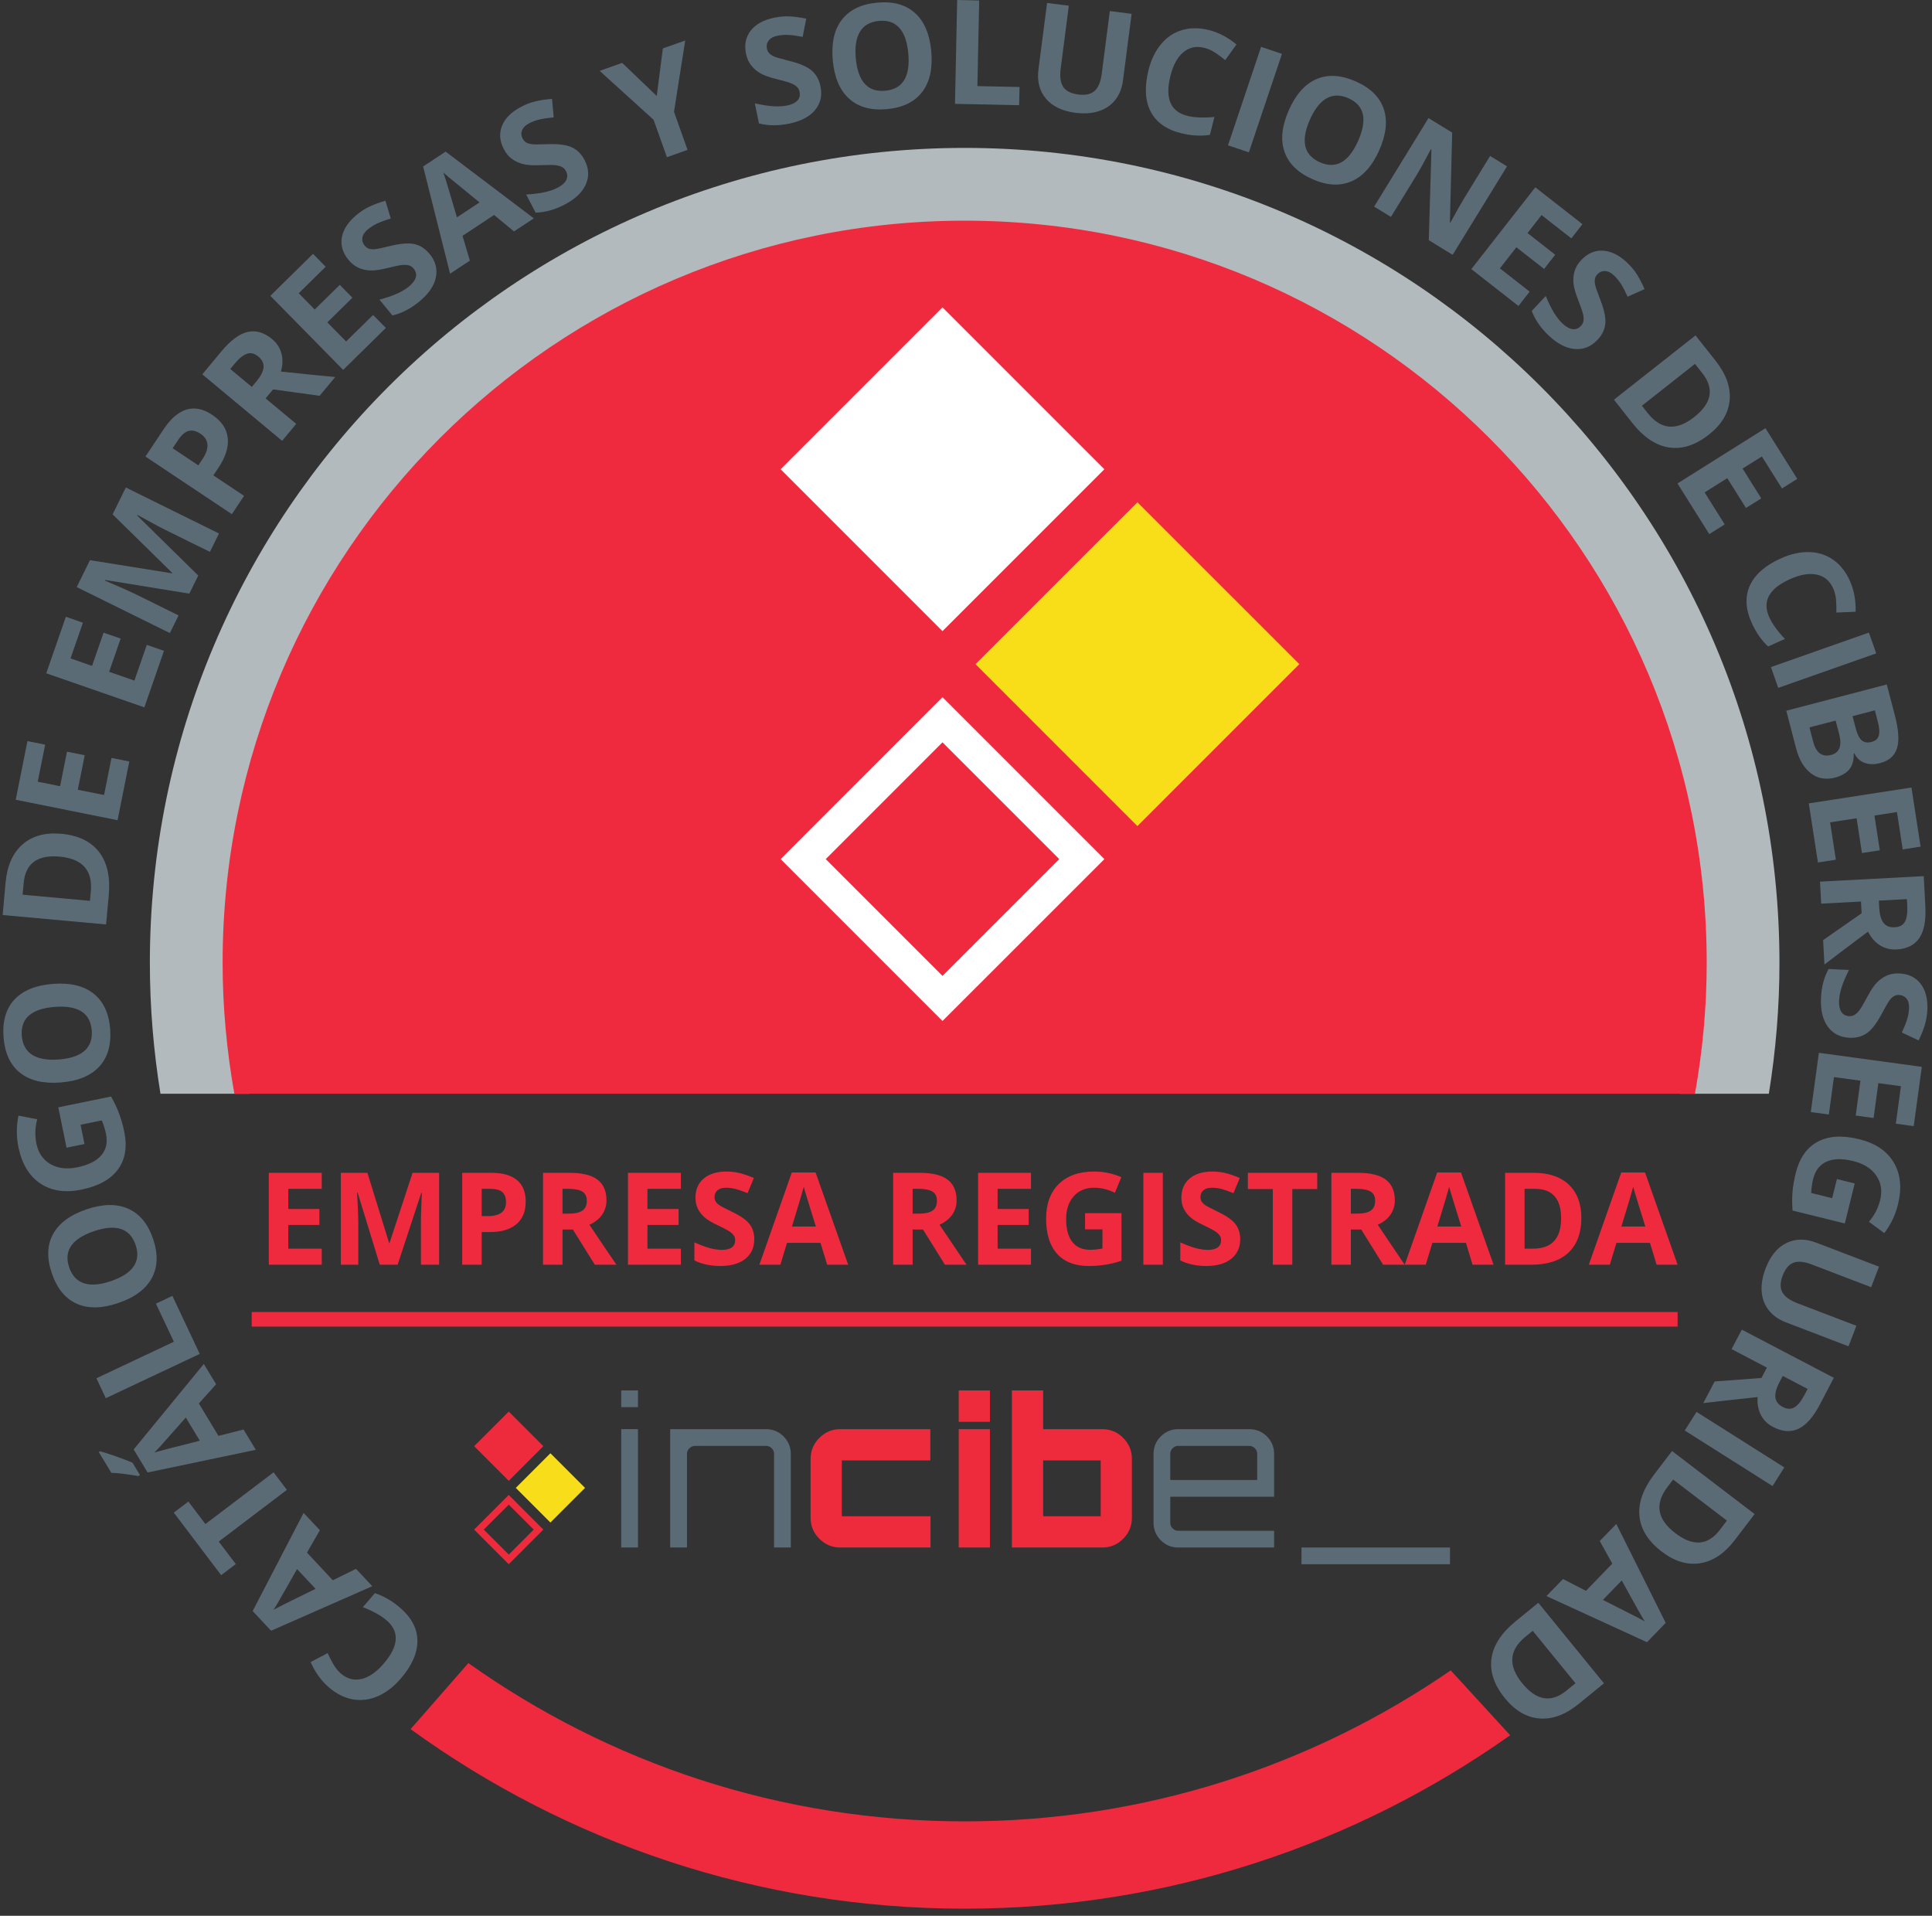 <?xml version="1.0" encoding="UTF-8"?>
<svg xmlns="http://www.w3.org/2000/svg" xmlns:xlink="http://www.w3.org/1999/xlink" width="172.83" height="171.36" viewBox="0 0 172.83 171.36">
<rect x="0" y="0" width="172.83" height="171.36" fill="#333333" stroke="none"/>
<defs>
<clipPath id="clip-0">
<path clip-rule="nonzero" d="M 36 148 L 136 148 L 136 170.723 L 36 170.723 Z M 36 148 "/>
</clipPath>
<clipPath id="clip-1">
<path clip-rule="nonzero" d="M 0.238 87 L 10 87 L 10 97 L 0.238 97 Z M 0.238 87 "/>
</clipPath>
<clipPath id="clip-2">
<path clip-rule="nonzero" d="M 0.238 74 L 10 74 L 10 83 L 0.238 83 Z M 0.238 74 "/>
</clipPath>
<clipPath id="clip-3">
<path clip-rule="nonzero" d="M 162 78 L 172.422 78 L 172.422 87 L 162 87 Z M 162 78 "/>
</clipPath>
<clipPath id="clip-4">
<path clip-rule="nonzero" d="M 162 86 L 172.422 86 L 172.422 94 L 162 94 Z M 162 86 "/>
</clipPath>
</defs>
<path fill-rule="nonzero" fill="rgb(70.027%, 72.667%, 74.019%)" fill-opacity="1" d="M 22.289 97.832 C 21.598 94.031 21.215 90.121 21.215 86.121 C 21.215 50.176 50.352 21.039 86.297 21.039 C 122.238 21.039 151.375 50.176 151.375 86.121 C 151.375 90.121 150.992 94.031 150.305 97.832 L 158.234 97.832 C 158.852 94.02 159.184 90.109 159.184 86.121 C 159.184 45.863 126.551 13.23 86.297 13.23 C 46.039 13.23 13.406 45.863 13.406 86.121 C 13.406 90.109 13.738 94.02 14.355 97.832 L 22.289 97.832 "/>
<path fill-rule="nonzero" fill="rgb(93.513%, 16.496%, 24.289%)" fill-opacity="1" d="M 151.625 97.832 C 152.305 94.027 152.676 90.117 152.676 86.121 C 152.676 49.457 122.957 19.738 86.297 19.738 C 49.633 19.738 19.914 49.457 19.914 86.121 C 19.914 90.117 20.289 94.027 20.965 97.832 L 151.625 97.832 "/>
<g clip-path="url(#clip-0)">
<path fill-rule="nonzero" fill="rgb(93.513%, 16.496%, 24.289%)" fill-opacity="1" d="M 135.094 155.211 L 129.777 149.41 C 117.414 157.922 102.441 162.914 86.297 162.914 C 69.746 162.914 54.438 157.66 41.898 148.758 L 36.73 154.664 C 50.664 164.758 67.777 170.723 86.297 170.723 C 104.477 170.723 121.301 164.969 135.094 155.211 "/>
</g>
<path fill-rule="nonzero" fill="rgb(93.513%, 16.496%, 24.289%)" fill-opacity="1" d="M 150.074 118.66 L 22.516 118.66 L 22.516 117.355 L 150.074 117.355 L 150.074 118.66 "/>
<path fill-rule="nonzero" fill="rgb(97.217%, 86.403%, 9.857%)" fill-opacity="1" d="M 87.266 59.406 L 101.75 73.891 L 116.234 59.406 L 101.75 44.926 L 87.266 59.406 "/>
<path fill-rule="nonzero" fill="rgb(100%, 100%, 100%)" fill-opacity="1" d="M 69.832 76.844 L 84.312 91.324 L 98.797 76.844 L 84.312 62.359 Z M 73.867 76.844 L 84.312 66.398 L 94.758 76.844 L 84.312 87.289 L 73.867 76.844 "/>
<path fill-rule="nonzero" fill="rgb(100%, 100%, 100%)" fill-opacity="1" d="M 98.793 41.973 L 84.312 27.492 L 69.832 41.973 L 84.312 56.453 L 98.793 41.973 "/>
<path fill-rule="nonzero" fill="rgb(93.513%, 16.496%, 24.289%)" fill-opacity="1" d="M 28.781 113.125 L 24.047 113.125 L 24.047 104.906 L 28.781 104.906 L 28.781 106.336 L 25.789 106.336 L 25.789 108.137 L 28.57 108.137 L 28.57 109.566 L 25.789 109.566 L 25.789 111.688 L 28.781 111.688 L 28.781 113.125 "/>
<path fill-rule="nonzero" fill="rgb(93.513%, 16.496%, 24.289%)" fill-opacity="1" d="M 33.973 113.125 L 31.996 106.676 L 31.945 106.676 C 32.016 107.988 32.051 108.863 32.051 109.301 L 32.051 113.125 L 30.492 113.125 L 30.492 104.906 L 32.867 104.906 L 34.812 111.191 L 34.844 111.191 L 36.906 104.906 L 39.281 104.906 L 39.281 113.125 L 37.656 113.125 L 37.656 109.234 C 37.656 109.051 37.656 108.84 37.664 108.598 C 37.668 108.359 37.695 107.723 37.738 106.688 L 37.688 106.688 L 35.57 113.125 L 33.973 113.125 "/>
<path fill-rule="nonzero" fill="rgb(93.513%, 16.496%, 24.289%)" fill-opacity="1" d="M 43.09 108.773 L 43.664 108.773 C 44.199 108.773 44.602 108.668 44.867 108.457 C 45.133 108.246 45.266 107.938 45.266 107.531 C 45.266 107.125 45.156 106.82 44.934 106.625 C 44.711 106.434 44.359 106.336 43.883 106.336 L 43.09 106.336 Z M 47.027 107.473 C 47.027 108.355 46.75 109.031 46.195 109.5 C 45.645 109.969 44.859 110.203 43.84 110.203 L 43.09 110.203 L 43.09 113.125 L 41.348 113.125 L 41.348 104.906 L 43.973 104.906 C 44.969 104.906 45.727 105.121 46.246 105.551 C 46.766 105.98 47.027 106.617 47.027 107.473 "/>
<path fill-rule="nonzero" fill="rgb(93.513%, 16.496%, 24.289%)" fill-opacity="1" d="M 50.32 108.555 L 50.883 108.555 C 51.434 108.555 51.84 108.465 52.102 108.281 C 52.363 108.098 52.496 107.805 52.496 107.414 C 52.496 107.023 52.359 106.746 52.094 106.582 C 51.824 106.418 51.41 106.336 50.848 106.336 L 50.32 106.336 Z M 50.32 109.973 L 50.32 113.125 L 48.578 113.125 L 48.578 104.906 L 50.973 104.906 C 52.09 104.906 52.914 105.109 53.449 105.516 C 53.988 105.922 54.254 106.539 54.254 107.371 C 54.254 107.852 54.121 108.281 53.855 108.66 C 53.59 109.035 53.211 109.332 52.727 109.547 C 53.961 111.391 54.77 112.586 55.145 113.125 L 53.211 113.125 L 51.246 109.973 L 50.32 109.973 "/>
<path fill-rule="nonzero" fill="rgb(93.513%, 16.496%, 24.289%)" fill-opacity="1" d="M 60.91 113.125 L 56.176 113.125 L 56.176 104.906 L 60.91 104.906 L 60.91 106.336 L 57.918 106.336 L 57.918 108.137 L 60.703 108.137 L 60.703 109.566 L 57.918 109.566 L 57.918 111.688 L 60.91 111.688 L 60.91 113.125 "/>
<path fill-rule="nonzero" fill="rgb(93.513%, 16.496%, 24.289%)" fill-opacity="1" d="M 67.477 110.844 C 67.477 111.586 67.207 112.168 66.676 112.598 C 66.141 113.023 65.398 113.238 64.445 113.238 C 63.57 113.238 62.793 113.074 62.117 112.742 L 62.117 111.125 C 62.672 111.371 63.141 111.547 63.527 111.648 C 63.91 111.75 64.262 111.797 64.582 111.797 C 64.965 111.797 65.258 111.727 65.461 111.578 C 65.664 111.434 65.766 111.215 65.766 110.926 C 65.766 110.766 65.723 110.621 65.633 110.496 C 65.543 110.371 65.41 110.25 65.234 110.133 C 65.062 110.02 64.707 109.832 64.172 109.578 C 63.668 109.34 63.293 109.117 63.039 108.898 C 62.789 108.68 62.59 108.43 62.438 108.137 C 62.289 107.852 62.215 107.512 62.215 107.129 C 62.215 106.398 62.461 105.828 62.953 105.414 C 63.445 104.996 64.129 104.789 64.996 104.789 C 65.426 104.789 65.832 104.84 66.219 104.941 C 66.605 105.043 67.012 105.184 67.438 105.367 L 66.875 106.723 C 66.434 106.543 66.074 106.418 65.785 106.344 C 65.5 106.273 65.219 106.238 64.941 106.238 C 64.609 106.238 64.359 106.316 64.18 106.469 C 64.004 106.621 63.918 106.824 63.918 107.07 C 63.918 107.223 63.953 107.359 64.023 107.473 C 64.094 107.586 64.207 107.699 64.363 107.805 C 64.52 107.91 64.887 108.102 65.469 108.383 C 66.238 108.746 66.762 109.117 67.047 109.484 C 67.332 109.855 67.477 110.309 67.477 110.844 "/>
<path fill-rule="nonzero" fill="rgb(93.513%, 16.496%, 24.289%)" fill-opacity="1" d="M 72.984 109.707 C 72.434 107.934 72.125 106.934 72.055 106.699 C 71.984 106.469 71.934 106.285 71.906 106.148 C 71.781 106.629 71.426 107.812 70.844 109.707 Z M 73.996 113.125 L 73.398 111.168 L 70.402 111.168 L 69.809 113.125 L 67.93 113.125 L 70.832 104.875 L 72.961 104.875 L 75.875 113.125 L 73.996 113.125 "/>
<path fill-rule="nonzero" fill="rgb(93.513%, 16.496%, 24.289%)" fill-opacity="1" d="M 81.641 108.555 L 82.203 108.555 C 82.754 108.555 83.16 108.465 83.422 108.281 C 83.684 108.098 83.816 107.805 83.816 107.414 C 83.816 107.023 83.684 106.746 83.414 106.582 C 83.145 106.418 82.73 106.336 82.168 106.336 L 81.641 106.336 Z M 81.641 109.973 L 81.641 113.125 L 79.898 113.125 L 79.898 104.906 L 82.293 104.906 C 83.41 104.906 84.234 105.109 84.773 105.516 C 85.309 105.922 85.574 106.539 85.574 107.371 C 85.574 107.852 85.441 108.281 85.176 108.66 C 84.91 109.035 84.535 109.332 84.047 109.547 C 85.285 111.391 86.09 112.586 86.461 113.125 L 84.531 113.125 L 82.566 109.973 L 81.641 109.973 "/>
<path fill-rule="nonzero" fill="rgb(93.513%, 16.496%, 24.289%)" fill-opacity="1" d="M 92.23 113.125 L 87.496 113.125 L 87.496 104.906 L 92.23 104.906 L 92.23 106.336 L 89.242 106.336 L 89.242 108.137 L 92.023 108.137 L 92.023 109.566 L 89.242 109.566 L 89.242 111.688 L 92.23 111.688 L 92.23 113.125 "/>
<path fill-rule="nonzero" fill="rgb(93.513%, 16.496%, 24.289%)" fill-opacity="1" d="M 97.066 108.512 L 100.324 108.512 L 100.324 112.77 C 99.797 112.941 99.301 113.062 98.832 113.133 C 98.367 113.203 97.891 113.238 97.402 113.238 C 96.16 113.238 95.215 112.871 94.562 112.145 C 93.906 111.414 93.582 110.367 93.582 109.004 C 93.582 107.68 93.961 106.645 94.719 105.902 C 95.477 105.16 96.531 104.789 97.875 104.789 C 98.719 104.789 99.531 104.957 100.312 105.293 L 99.734 106.688 C 99.137 106.391 98.512 106.238 97.863 106.238 C 97.109 106.238 96.508 106.492 96.055 106.996 C 95.602 107.504 95.375 108.184 95.375 109.039 C 95.375 109.93 95.555 110.613 95.922 111.082 C 96.285 111.551 96.816 111.789 97.516 111.789 C 97.879 111.789 98.246 111.75 98.621 111.672 L 98.621 109.961 L 97.066 109.961 L 97.066 108.512 "/>
<path fill-rule="nonzero" fill="rgb(93.513%, 16.496%, 24.289%)" fill-opacity="1" d="M 102.281 113.125 L 102.281 104.906 L 104.023 104.906 L 104.023 113.125 L 102.281 113.125 "/>
<path fill-rule="nonzero" fill="rgb(93.513%, 16.496%, 24.289%)" fill-opacity="1" d="M 110.945 110.844 C 110.945 111.586 110.676 112.168 110.141 112.598 C 109.609 113.023 108.863 113.238 107.914 113.238 C 107.035 113.238 106.262 113.074 105.586 112.742 L 105.586 111.125 C 106.141 111.371 106.609 111.547 106.992 111.648 C 107.379 111.75 107.73 111.797 108.051 111.797 C 108.434 111.797 108.727 111.727 108.93 111.578 C 109.133 111.434 109.234 111.215 109.234 110.926 C 109.234 110.766 109.188 110.621 109.102 110.496 C 109.012 110.371 108.879 110.25 108.703 110.133 C 108.531 110.02 108.176 109.832 107.641 109.578 C 107.137 109.34 106.762 109.117 106.508 108.898 C 106.258 108.68 106.059 108.43 105.906 108.137 C 105.758 107.852 105.684 107.512 105.684 107.129 C 105.684 106.398 105.93 105.828 106.422 105.414 C 106.914 104.996 107.598 104.789 108.465 104.789 C 108.891 104.789 109.301 104.84 109.688 104.941 C 110.074 105.043 110.48 105.184 110.906 105.367 L 110.344 106.723 C 109.902 106.543 109.543 106.418 109.254 106.344 C 108.969 106.273 108.688 106.238 108.406 106.238 C 108.078 106.238 107.824 106.316 107.648 106.469 C 107.473 106.621 107.387 106.824 107.387 107.07 C 107.387 107.223 107.422 107.359 107.492 107.473 C 107.562 107.586 107.676 107.699 107.832 107.805 C 107.988 107.91 108.355 108.102 108.938 108.383 C 109.703 108.746 110.23 109.117 110.516 109.484 C 110.801 109.855 110.945 110.309 110.945 110.844 "/>
<path fill-rule="nonzero" fill="rgb(93.513%, 16.496%, 24.289%)" fill-opacity="1" d="M 115.605 113.125 L 113.863 113.125 L 113.863 106.355 L 111.629 106.355 L 111.629 104.906 L 117.836 104.906 L 117.836 106.355 L 115.605 106.355 L 115.605 113.125 "/>
<path fill-rule="nonzero" fill="rgb(93.513%, 16.496%, 24.289%)" fill-opacity="1" d="M 120.844 108.555 L 121.406 108.555 C 121.957 108.555 122.363 108.465 122.625 108.281 C 122.887 108.098 123.016 107.805 123.016 107.414 C 123.016 107.023 122.883 106.746 122.617 106.582 C 122.348 106.418 121.934 106.336 121.371 106.336 L 120.844 106.336 Z M 120.844 109.973 L 120.844 113.125 L 119.102 113.125 L 119.102 104.906 L 121.492 104.906 C 122.609 104.906 123.438 105.109 123.973 105.516 C 124.508 105.922 124.777 106.539 124.777 107.371 C 124.777 107.852 124.645 108.281 124.379 108.66 C 124.113 109.035 123.734 109.332 123.25 109.547 C 124.484 111.391 125.289 112.586 125.664 113.125 L 123.73 113.125 L 121.77 109.973 L 120.844 109.973 "/>
<path fill-rule="nonzero" fill="rgb(93.513%, 16.496%, 24.289%)" fill-opacity="1" d="M 130.719 109.707 C 130.168 107.934 129.855 106.934 129.789 106.699 C 129.719 106.469 129.668 106.285 129.641 106.148 C 129.516 106.629 129.16 107.812 128.578 109.707 Z M 131.73 113.125 L 131.137 111.168 L 128.137 111.168 L 127.543 113.125 L 125.664 113.125 L 128.566 104.875 L 130.695 104.875 L 133.609 113.125 L 131.73 113.125 "/>
<path fill-rule="nonzero" fill="rgb(93.513%, 16.496%, 24.289%)" fill-opacity="1" d="M 139.652 108.98 C 139.652 107.219 138.871 106.336 137.312 106.336 L 136.383 106.336 L 136.383 111.688 L 137.133 111.688 C 138.812 111.688 139.652 110.785 139.652 108.98 Z M 141.461 108.938 C 141.461 110.289 141.074 111.328 140.305 112.047 C 139.535 112.766 138.422 113.125 136.969 113.125 L 134.641 113.125 L 134.641 104.906 L 137.223 104.906 C 138.562 104.906 139.605 105.262 140.348 105.969 C 141.09 106.676 141.461 107.668 141.461 108.938 "/>
<path fill-rule="nonzero" fill="rgb(93.513%, 16.496%, 24.289%)" fill-opacity="1" d="M 147.184 109.707 C 146.633 107.934 146.32 106.934 146.254 106.699 C 146.184 106.469 146.133 106.285 146.105 106.148 C 145.98 106.629 145.625 107.812 145.043 109.707 Z M 148.195 113.125 L 147.598 111.168 L 144.602 111.168 L 144.008 113.125 L 142.129 113.125 L 145.031 104.875 L 147.16 104.875 L 150.074 113.125 L 148.195 113.125 "/>
<path fill-rule="nonzero" fill="rgb(35.559%, 41.91%, 46.01%)" fill-opacity="1" d="M 55.574 138.418 L 55.574 127.832 L 57.07 127.832 L 57.07 138.418 Z M 55.574 124.367 L 57.07 124.367 L 57.07 125.863 L 55.574 125.863 L 55.574 124.367 "/>
<path fill-rule="nonzero" fill="rgb(35.559%, 41.91%, 46.01%)" fill-opacity="1" d="M 68.531 127.832 C 69.141 127.832 69.66 128.051 70.094 128.48 C 70.523 128.914 70.742 129.434 70.742 130.043 L 70.742 138.418 L 69.246 138.418 L 69.246 130.043 C 69.246 129.848 69.176 129.68 69.035 129.539 C 68.895 129.398 68.727 129.328 68.531 129.328 L 62.18 129.328 C 61.988 129.328 61.816 129.398 61.672 129.539 C 61.523 129.68 61.453 129.848 61.453 130.043 L 61.453 138.418 L 59.953 138.418 L 59.953 127.832 L 68.531 127.832 "/>
<path fill-rule="nonzero" fill="rgb(93.211%, 16.797%, 23.871%)" fill-opacity="1" d="M 83.223 130.625 L 75.305 130.625 L 75.305 135.625 L 83.242 135.625 L 83.242 138.418 L 75.156 138.418 C 74.438 138.418 73.816 138.156 73.297 137.633 C 72.773 137.113 72.512 136.488 72.512 135.773 L 72.512 130.48 C 72.512 129.762 72.773 129.141 73.297 128.617 C 73.816 128.094 74.438 127.832 75.156 127.832 L 83.223 127.832 L 83.223 130.625 "/>
<path fill-rule="nonzero" fill="rgb(93.211%, 16.797%, 23.871%)" fill-opacity="1" d="M 85.762 138.418 L 85.762 127.832 L 88.555 127.832 L 88.555 138.418 Z M 85.762 124.367 L 88.555 124.367 L 88.555 127.176 L 85.762 127.176 L 85.762 124.367 "/>
<path fill-rule="nonzero" fill="rgb(93.211%, 16.797%, 23.871%)" fill-opacity="1" d="M 93.316 130.625 L 93.316 135.625 L 98.465 135.625 L 98.465 130.625 Z M 98.609 127.832 C 99.34 127.832 99.965 128.094 100.48 128.617 C 100.996 129.141 101.254 129.762 101.254 130.48 L 101.254 135.773 C 101.254 136.488 100.996 137.113 100.48 137.633 C 99.965 138.156 99.34 138.418 98.609 138.418 L 90.523 138.418 L 90.523 124.367 L 93.316 124.367 L 93.316 127.832 L 98.609 127.832 "/>
<path fill-rule="nonzero" fill="rgb(35.559%, 41.91%, 46.01%)" fill-opacity="1" d="M 104.688 132.379 L 112.465 132.379 L 112.465 130.043 C 112.465 129.848 112.395 129.68 112.254 129.539 C 112.113 129.398 111.945 129.328 111.754 129.328 L 105.398 129.328 C 105.203 129.328 105.039 129.398 104.898 129.539 C 104.758 129.68 104.688 129.848 104.688 130.043 Z M 111.754 127.832 C 112.371 127.832 112.898 128.051 113.332 128.48 C 113.762 128.914 113.977 129.434 113.977 130.043 L 113.977 133.875 L 104.688 133.875 L 104.688 136.211 C 104.688 136.406 104.758 136.574 104.898 136.711 C 105.039 136.852 105.203 136.922 105.398 136.922 L 113.977 136.922 L 113.977 138.418 L 105.398 138.418 C 104.793 138.418 104.27 138.203 103.84 137.773 C 103.41 137.34 103.191 136.82 103.191 136.211 L 103.191 130.043 C 103.191 129.434 103.41 128.914 103.84 128.48 C 104.27 128.051 104.793 127.832 105.398 127.832 L 111.754 127.832 "/>
<path fill-rule="nonzero" fill="rgb(35.559%, 41.91%, 46.01%)" fill-opacity="1" d="M 129.711 138.418 L 129.711 139.914 L 116.426 139.914 L 116.426 138.418 L 129.711 138.418 "/>
<path fill-rule="nonzero" fill="rgb(97.247%, 86.403%, 10.217%)" fill-opacity="1" d="M 46.141 133.086 L 49.238 136.184 L 52.336 133.086 L 49.238 129.988 L 46.141 133.086 "/>
<path fill-rule="nonzero" fill="rgb(93.211%, 16.797%, 23.871%)" fill-opacity="1" d="M 42.414 136.816 L 45.512 139.914 L 48.605 136.816 L 45.512 133.719 Z M 43.277 136.816 L 45.512 134.582 L 47.746 136.816 L 45.512 139.051 L 43.277 136.816 "/>
<path fill-rule="nonzero" fill="rgb(93.211%, 16.797%, 23.871%)" fill-opacity="1" d="M 48.605 129.355 L 45.512 126.258 L 42.414 129.355 L 45.512 132.453 L 48.605 129.355 "/>
<path fill-rule="nonzero" fill="rgb(35.559%, 41.91%, 46.01%)" fill-opacity="1" d="M 30.492 149.688 C 31.055 150.172 31.672 150.332 32.344 150.176 C 33.016 150.02 33.676 149.559 34.324 148.805 C 35.676 147.234 35.758 145.941 34.578 144.926 C 34.086 144.504 33.379 144.113 32.461 143.754 L 33.539 142.5 C 34.324 142.758 35.074 143.191 35.789 143.805 C 36.812 144.684 37.332 145.668 37.34 146.758 C 37.348 147.844 36.855 148.973 35.855 150.137 C 35.227 150.867 34.543 151.395 33.801 151.719 C 33.062 152.039 32.316 152.133 31.562 152 C 30.809 151.863 30.098 151.508 29.426 150.93 C 28.742 150.344 28.195 149.586 27.789 148.664 L 29.312 147.863 C 29.469 148.215 29.641 148.551 29.828 148.871 C 30.016 149.195 30.238 149.465 30.492 149.688 "/>
<path fill-rule="nonzero" fill="rgb(35.559%, 41.91%, 46.01%)" fill-opacity="1" d="M 26.574 140.348 C 25.539 142.172 24.949 143.203 24.812 143.438 C 24.672 143.676 24.559 143.859 24.473 143.988 C 24.965 143.719 26.215 143.094 28.23 142.113 Z M 28.613 136.871 L 27.461 138.875 L 29.773 141.348 L 31.848 140.328 L 33.301 141.879 L 24.25 145.863 L 22.602 144.102 L 27.16 135.324 L 28.613 136.871 "/>
<path fill-rule="nonzero" fill="rgb(35.559%, 41.91%, 46.01%)" fill-opacity="1" d="M 24.473 131.695 L 25.664 133.262 L 19.566 137.887 L 21.094 139.898 L 19.785 140.891 L 15.547 135.297 L 16.852 134.309 L 18.375 136.32 L 24.473 131.695 "/>
<path fill-rule="nonzero" fill="rgb(35.559%, 41.91%, 46.01%)" fill-opacity="1" d="M 16.621 126.793 C 15.227 128.363 14.441 129.254 14.258 129.457 C 14.07 129.66 13.922 129.812 13.809 129.922 C 14.348 129.762 15.699 129.41 17.875 128.867 Z M 19.332 123.816 L 17.789 125.535 L 19.543 128.434 L 21.785 127.863 L 22.883 129.68 L 13.203 131.707 L 11.957 129.648 L 18.234 122 Z M 12.52 131.938 L 12.371 132.027 C 11.27 131.84 10.465 131.746 9.961 131.738 L 8.836 129.879 L 8.949 129.809 C 9.254 129.887 9.727 130.039 10.375 130.266 C 11.023 130.496 11.516 130.688 11.852 130.832 L 12.52 131.938 "/>
<path fill-rule="nonzero" fill="rgb(35.559%, 41.91%, 46.01%)" fill-opacity="1" d="M 17.867 121.102 L 9.465 125.062 L 8.625 123.281 L 15.555 120.012 L 13.949 116.605 L 15.422 115.91 L 17.867 121.102 "/>
<path fill-rule="nonzero" fill="rgb(35.559%, 41.91%, 46.01%)" fill-opacity="1" d="M 9.922 114.59 C 10.906 114.258 11.582 113.82 11.953 113.277 C 12.324 112.734 12.383 112.09 12.129 111.352 C 11.625 109.863 10.383 109.453 8.402 110.125 C 6.422 110.801 5.684 111.879 6.188 113.359 C 6.441 114.102 6.879 114.574 7.508 114.781 C 8.137 114.988 8.941 114.926 9.922 114.59 Z M 7.738 108.172 C 9.195 107.676 10.438 107.656 11.465 108.113 C 12.492 108.566 13.234 109.469 13.695 110.816 C 14.152 112.164 14.113 113.332 13.578 114.32 C 13.039 115.309 12.039 116.055 10.574 116.551 C 9.113 117.051 7.871 117.066 6.852 116.605 C 5.832 116.145 5.094 115.238 4.637 113.887 C 4.176 112.535 4.211 111.367 4.746 110.387 C 5.281 109.406 6.277 108.668 7.738 108.172 "/>
<path fill-rule="nonzero" fill="rgb(35.559%, 41.91%, 46.01%)" fill-opacity="1" d="M 5.953 102.656 L 5.215 99.047 L 9.934 98.078 C 10.242 98.625 10.492 99.148 10.672 99.652 C 10.855 100.152 11 100.672 11.113 101.211 C 11.395 102.586 11.203 103.719 10.547 104.605 C 9.887 105.496 8.801 106.098 7.289 106.406 C 5.82 106.707 4.59 106.52 3.594 105.848 C 2.602 105.176 1.953 104.094 1.648 102.605 C 1.457 101.668 1.457 100.73 1.652 99.789 L 3.328 100.113 C 3.133 100.844 3.109 101.57 3.254 102.285 C 3.426 103.121 3.844 103.734 4.508 104.121 C 5.172 104.508 5.977 104.605 6.922 104.41 C 7.91 104.207 8.621 103.852 9.059 103.34 C 9.5 102.828 9.641 102.188 9.48 101.414 C 9.398 101.012 9.273 100.613 9.105 100.215 L 7.207 100.602 L 7.559 102.328 L 5.953 102.656 "/>
<g clip-path="url(#clip-1)">
<path fill-rule="nonzero" fill="rgb(35.559%, 41.91%, 46.01%)" fill-opacity="1" d="M 5.262 94.766 C 6.297 94.684 7.062 94.43 7.555 93.996 C 8.051 93.562 8.266 92.957 8.207 92.176 C 8.086 90.605 6.984 89.902 4.902 90.062 C 2.816 90.223 1.832 91.082 1.949 92.641 C 2.012 93.422 2.32 93.988 2.875 94.348 C 3.43 94.703 4.227 94.844 5.262 94.766 Z M 4.746 88.004 C 6.277 87.887 7.488 88.176 8.367 88.871 C 9.25 89.57 9.746 90.629 9.855 92.047 C 9.961 93.469 9.633 94.59 8.867 95.414 C 8.102 96.234 6.949 96.707 5.406 96.824 C 3.863 96.941 2.66 96.652 1.785 95.949 C 0.914 95.25 0.426 94.188 0.316 92.766 C 0.207 91.34 0.535 90.223 1.297 89.402 C 2.059 88.586 3.207 88.121 4.746 88.004 "/>
</g>
<g clip-path="url(#clip-2)">
<path fill-rule="nonzero" fill="rgb(35.559%, 41.91%, 46.01%)" fill-opacity="1" d="M 5.34 76.621 C 3.352 76.441 2.277 77.227 2.117 78.984 L 2.023 80.027 L 8.047 80.578 L 8.125 79.734 C 8.297 77.844 7.371 76.809 5.34 76.621 Z M 5.477 74.578 C 7 74.719 8.125 75.258 8.855 76.199 C 9.586 77.141 9.879 78.43 9.73 80.066 L 9.488 82.688 L 0.238 81.844 L 0.5 78.938 C 0.641 77.426 1.145 76.289 2.02 75.527 C 2.891 74.766 4.043 74.449 5.477 74.578 "/>
</g>
<path fill-rule="nonzero" fill="rgb(35.559%, 41.91%, 46.01%)" fill-opacity="1" d="M 11.566 68.113 L 10.516 73.363 L 1.406 71.535 L 2.457 66.289 L 4.039 66.605 L 3.375 69.918 L 5.375 70.324 L 5.992 67.238 L 7.578 67.555 L 6.957 70.641 L 9.309 71.109 L 9.973 67.793 L 11.566 68.113 "/>
<path fill-rule="nonzero" fill="rgb(35.559%, 41.91%, 46.01%)" fill-opacity="1" d="M 14.668 58.215 L 12.914 63.27 L 4.137 60.223 L 5.891 55.168 L 7.418 55.699 L 6.309 58.891 L 8.234 59.562 L 9.266 56.59 L 10.793 57.117 L 9.762 60.09 L 12.023 60.875 L 13.133 57.68 L 14.668 58.215 "/>
<path fill-rule="nonzero" fill="rgb(35.559%, 41.91%, 46.01%)" fill-opacity="1" d="M 16.938 53.098 L 9.41 51.875 L 9.383 51.93 C 10.75 52.512 11.652 52.914 12.098 53.133 L 15.973 55.047 L 15.195 56.625 L 6.863 52.512 L 8.051 50.105 L 15.395 51.281 L 15.41 51.246 L 10.074 46.008 L 11.258 43.605 L 19.59 47.719 L 18.777 49.363 L 14.836 47.418 C 14.648 47.328 14.434 47.215 14.195 47.09 C 13.953 46.965 13.32 46.621 12.297 46.059 L 12.27 46.109 L 17.734 51.48 L 16.938 53.098 "/>
<path fill-rule="nonzero" fill="rgb(35.559%, 41.91%, 46.01%)" fill-opacity="1" d="M 17.742 41.625 L 18.102 41.086 C 18.438 40.582 18.59 40.137 18.555 39.754 C 18.523 39.371 18.316 39.055 17.938 38.801 C 17.551 38.543 17.199 38.457 16.875 38.547 C 16.551 38.633 16.242 38.902 15.941 39.348 L 15.445 40.094 Z M 18.98 37.105 C 19.812 37.66 20.277 38.344 20.371 39.156 C 20.465 39.973 20.191 40.859 19.555 41.816 L 19.086 42.52 L 21.832 44.352 L 20.742 45.992 L 13.012 40.836 L 14.656 38.367 C 15.281 37.43 15.961 36.852 16.688 36.633 C 17.418 36.414 18.184 36.57 18.98 37.105 "/>
<path fill-rule="nonzero" fill="rgb(35.559%, 41.91%, 46.01%)" fill-opacity="1" d="M 22.527 34.609 L 22.934 34.121 C 23.332 33.641 23.547 33.223 23.578 32.859 C 23.605 32.5 23.453 32.18 23.109 31.895 C 22.773 31.613 22.434 31.527 22.098 31.641 C 21.758 31.754 21.387 32.055 20.98 32.543 L 20.598 33.004 Z M 23.758 35.633 L 26.5 37.914 L 25.238 39.43 L 18.098 33.484 L 19.828 31.402 C 20.637 30.434 21.41 29.863 22.152 29.691 C 22.895 29.52 23.625 29.734 24.344 30.332 C 24.762 30.68 25.039 31.109 25.176 31.613 C 25.312 32.117 25.293 32.656 25.129 33.234 C 27.629 33.496 29.246 33.66 29.988 33.723 L 28.59 35.402 L 24.43 34.828 L 23.758 35.633 "/>
<path fill-rule="nonzero" fill="rgb(35.559%, 41.91%, 46.01%)" fill-opacity="1" d="M 34.516 29.332 L 30.699 33.086 L 24.184 26.461 L 28 22.707 L 29.133 23.859 L 26.723 26.23 L 28.152 27.684 L 30.395 25.48 L 31.527 26.629 L 29.281 28.836 L 30.961 30.543 L 33.375 28.172 L 34.516 29.332 "/>
<path fill-rule="nonzero" fill="rgb(35.559%, 41.91%, 46.01%)" fill-opacity="1" d="M 38.434 22.719 C 38.965 23.367 39.148 24.07 38.988 24.828 C 38.828 25.582 38.328 26.301 37.496 26.984 C 36.73 27.609 35.934 28.023 35.105 28.215 L 33.945 26.801 C 34.609 26.621 35.145 26.438 35.555 26.25 C 35.961 26.062 36.305 25.855 36.582 25.629 C 36.918 25.352 37.121 25.078 37.195 24.805 C 37.27 24.531 37.203 24.27 36.996 24.016 C 36.883 23.875 36.742 23.781 36.57 23.738 C 36.402 23.691 36.199 23.68 35.965 23.703 C 35.73 23.727 35.285 23.816 34.637 23.977 C 34.027 24.133 33.535 24.203 33.16 24.191 C 32.785 24.184 32.426 24.105 32.09 23.961 C 31.754 23.812 31.445 23.574 31.168 23.234 C 30.648 22.598 30.453 21.922 30.586 21.207 C 30.723 20.488 31.168 19.82 31.93 19.195 C 32.301 18.891 32.695 18.641 33.109 18.453 C 33.52 18.266 33.977 18.098 34.477 17.957 L 34.957 19.543 C 34.445 19.699 34.035 19.852 33.734 19.992 C 33.434 20.137 33.16 20.309 32.918 20.504 C 32.629 20.742 32.465 20.988 32.418 21.25 C 32.375 21.512 32.441 21.75 32.617 21.965 C 32.73 22.102 32.855 22.191 33 22.242 C 33.145 22.289 33.324 22.305 33.535 22.289 C 33.746 22.27 34.207 22.176 34.914 22 C 35.848 21.773 36.574 21.719 37.086 21.836 C 37.602 21.957 38.047 22.25 38.434 22.719 "/>
<path fill-rule="nonzero" fill="rgb(35.559%, 41.91%, 46.01%)" fill-opacity="1" d="M 42.898 18.105 C 41.273 16.781 40.355 16.027 40.145 15.852 C 39.934 15.676 39.773 15.531 39.66 15.426 C 39.844 15.953 40.25 17.293 40.875 19.441 Z M 45.98 20.699 L 44.199 19.227 L 41.375 21.094 L 42.031 23.312 L 40.262 24.48 L 37.852 14.891 L 39.863 13.562 L 47.754 19.531 L 45.98 20.699 "/>
<path fill-rule="nonzero" fill="rgb(35.559%, 41.91%, 46.01%)" fill-opacity="1" d="M 52.293 14.312 C 52.68 15.055 52.719 15.781 52.406 16.488 C 52.098 17.195 51.465 17.797 50.512 18.297 C 49.633 18.758 48.766 18.996 47.918 19.02 L 47.07 17.398 C 47.758 17.355 48.316 17.285 48.758 17.184 C 49.195 17.086 49.57 16.953 49.891 16.785 C 50.273 16.586 50.531 16.359 50.656 16.105 C 50.785 15.852 50.773 15.578 50.625 15.289 C 50.539 15.129 50.418 15.008 50.262 14.93 C 50.105 14.852 49.91 14.801 49.676 14.773 C 49.441 14.75 48.988 14.75 48.316 14.773 C 47.691 14.801 47.195 14.773 46.828 14.684 C 46.465 14.598 46.129 14.449 45.828 14.238 C 45.527 14.031 45.277 13.73 45.074 13.344 C 44.691 12.617 44.641 11.914 44.914 11.238 C 45.191 10.562 45.766 10 46.637 9.543 C 47.062 9.32 47.5 9.156 47.941 9.055 C 48.383 8.953 48.863 8.883 49.383 8.848 L 49.531 10.496 C 48.996 10.547 48.566 10.613 48.242 10.691 C 47.918 10.77 47.617 10.879 47.34 11.027 C 47.008 11.199 46.797 11.41 46.699 11.656 C 46.605 11.902 46.621 12.148 46.75 12.395 C 46.832 12.551 46.938 12.664 47.066 12.742 C 47.199 12.82 47.371 12.871 47.582 12.898 C 47.793 12.922 48.266 12.922 48.992 12.895 C 49.953 12.859 50.672 12.953 51.152 13.176 C 51.629 13.395 52.012 13.773 52.293 14.312 "/>
<path fill-rule="nonzero" fill="rgb(35.559%, 41.91%, 46.01%)" fill-opacity="1" d="M 58.75 8.586 L 59.297 4.332 L 61.297 3.621 L 60.293 10 L 61.504 13.406 L 59.66 14.062 L 58.469 10.715 L 53.645 6.34 L 55.656 5.625 L 58.75 8.586 "/>
<path fill-rule="nonzero" fill="rgb(35.559%, 41.91%, 46.01%)" fill-opacity="1" d="M 73.398 7.727 C 73.566 8.547 73.402 9.254 72.906 9.848 C 72.414 10.441 71.637 10.848 70.582 11.062 C 69.609 11.258 68.715 11.254 67.891 11.039 L 67.527 9.246 C 68.199 9.395 68.758 9.48 69.207 9.508 C 69.652 9.531 70.055 9.508 70.406 9.438 C 70.832 9.352 71.141 9.203 71.332 8.996 C 71.527 8.789 71.59 8.523 71.523 8.203 C 71.488 8.027 71.406 7.879 71.277 7.758 C 71.152 7.641 70.977 7.535 70.758 7.445 C 70.539 7.355 70.105 7.23 69.453 7.07 C 68.844 6.922 68.375 6.754 68.047 6.57 C 67.719 6.387 67.441 6.152 67.211 5.863 C 66.98 5.578 66.82 5.223 66.734 4.797 C 66.57 3.988 66.715 3.301 67.164 2.73 C 67.617 2.156 68.324 1.773 69.289 1.578 C 69.762 1.48 70.227 1.445 70.676 1.469 C 71.129 1.496 71.609 1.562 72.121 1.668 L 71.805 3.297 C 71.277 3.195 70.848 3.137 70.516 3.125 C 70.18 3.109 69.859 3.133 69.555 3.195 C 69.188 3.27 68.926 3.414 68.766 3.621 C 68.605 3.832 68.551 4.074 68.605 4.348 C 68.641 4.52 68.711 4.66 68.816 4.77 C 68.922 4.879 69.07 4.977 69.27 5.062 C 69.465 5.145 69.914 5.273 70.621 5.449 C 71.555 5.684 72.223 5.973 72.621 6.32 C 73.02 6.664 73.277 7.133 73.398 7.727 "/>
<path fill-rule="nonzero" fill="rgb(35.559%, 41.91%, 46.01%)" fill-opacity="1" d="M 76.555 5.207 C 76.648 6.242 76.914 7.004 77.355 7.492 C 77.793 7.98 78.402 8.188 79.184 8.117 C 80.75 7.977 81.441 6.867 81.254 4.785 C 81.062 2.703 80.191 1.73 78.637 1.867 C 77.855 1.941 77.289 2.254 76.941 2.816 C 76.59 3.379 76.461 4.176 76.555 5.207 Z M 83.309 4.602 C 83.445 6.133 83.172 7.344 82.488 8.234 C 81.801 9.125 80.75 9.637 79.332 9.762 C 77.914 9.891 76.789 9.578 75.957 8.824 C 75.121 8.07 74.637 6.922 74.496 5.383 C 74.359 3.84 74.633 2.629 75.32 1.75 C 76.012 0.867 77.066 0.363 78.488 0.234 C 79.91 0.109 81.035 0.418 81.859 1.172 C 82.688 1.922 83.172 3.066 83.309 4.602 "/>
<path fill-rule="nonzero" fill="rgb(35.559%, 41.91%, 46.01%)" fill-opacity="1" d="M 85.43 9.289 L 85.625 0 L 87.594 0.043 L 87.434 7.703 L 91.203 7.781 L 91.168 9.41 L 85.43 9.289 "/>
<path fill-rule="nonzero" fill="rgb(35.559%, 41.91%, 46.01%)" fill-opacity="1" d="M 101.23 1.238 L 100.457 7.203 C 100.371 7.883 100.141 8.461 99.77 8.934 C 99.398 9.406 98.906 9.742 98.297 9.941 C 97.684 10.141 96.988 10.188 96.199 10.086 C 95.016 9.934 94.137 9.508 93.559 8.816 C 92.98 8.125 92.762 7.25 92.898 6.199 L 93.668 0.262 L 95.613 0.512 L 94.883 6.152 C 94.793 6.863 94.867 7.402 95.109 7.773 C 95.355 8.141 95.805 8.367 96.465 8.453 C 97.102 8.535 97.586 8.43 97.918 8.133 C 98.25 7.836 98.461 7.328 98.555 6.617 L 99.281 0.988 L 101.23 1.238 "/>
<path fill-rule="nonzero" fill="rgb(35.559%, 41.91%, 46.01%)" fill-opacity="1" d="M 107.73 4.277 C 107.012 4.098 106.387 4.23 105.859 4.672 C 105.328 5.113 104.945 5.816 104.703 6.785 C 104.203 8.793 104.707 9.988 106.215 10.363 C 106.852 10.52 107.656 10.555 108.637 10.461 L 108.234 12.062 C 107.418 12.188 106.555 12.137 105.641 11.91 C 104.328 11.582 103.426 10.934 102.93 9.969 C 102.434 9 102.371 7.77 102.738 6.281 C 102.973 5.344 103.348 4.566 103.867 3.945 C 104.383 3.324 105.008 2.906 105.738 2.691 C 106.473 2.473 107.27 2.473 108.129 2.684 C 109.004 2.902 109.832 3.332 110.609 3.977 L 109.605 5.379 C 109.309 5.133 109.004 4.91 108.691 4.703 C 108.383 4.5 108.062 4.359 107.73 4.277 "/>
<path fill-rule="nonzero" fill="rgb(35.559%, 41.91%, 46.01%)" fill-opacity="1" d="M 109.852 13 L 112.812 4.191 L 114.68 4.82 L 111.719 13.625 L 109.852 13 "/>
<path fill-rule="nonzero" fill="rgb(35.559%, 41.91%, 46.01%)" fill-opacity="1" d="M 117.184 10.691 C 116.762 11.641 116.625 12.434 116.77 13.074 C 116.918 13.715 117.348 14.191 118.066 14.512 C 119.5 15.148 120.645 14.516 121.492 12.605 C 122.344 10.691 122.055 9.418 120.625 8.785 C 119.906 8.465 119.262 8.469 118.684 8.789 C 118.105 9.109 117.605 9.742 117.184 10.691 Z M 123.379 13.445 C 122.754 14.848 121.926 15.773 120.895 16.219 C 119.859 16.664 118.695 16.598 117.395 16.02 C 116.094 15.441 115.262 14.621 114.902 13.559 C 114.539 12.492 114.672 11.254 115.301 9.84 C 115.93 8.426 116.758 7.504 117.785 7.066 C 118.816 6.633 119.984 6.707 121.289 7.285 C 122.594 7.863 123.426 8.684 123.785 9.742 C 124.141 10.801 124.004 12.035 123.379 13.445 "/>
<path fill-rule="nonzero" fill="rgb(35.559%, 41.91%, 46.01%)" fill-opacity="1" d="M 129.949 22.793 L 127.816 21.484 L 128.051 13.379 L 128 13.348 C 127.418 14.449 126.992 15.227 126.715 15.676 L 124.426 19.402 L 122.926 18.48 L 127.789 10.562 L 129.906 11.863 L 129.703 19.906 L 129.738 19.93 C 130.316 18.867 130.738 18.125 131 17.699 L 133.301 13.949 L 134.812 14.879 L 129.949 22.793 "/>
<path fill-rule="nonzero" fill="rgb(35.559%, 41.91%, 46.01%)" fill-opacity="1" d="M 135.836 27.367 L 131.621 24.07 L 137.344 16.754 L 141.559 20.051 L 140.566 21.32 L 137.902 19.238 L 136.645 20.844 L 139.121 22.785 L 138.129 24.055 L 135.648 22.117 L 134.176 24.004 L 136.836 26.086 L 135.836 27.367 "/>
<path fill-rule="nonzero" fill="rgb(35.559%, 41.91%, 46.01%)" fill-opacity="1" d="M 142.906 30.395 C 142.332 31.008 141.656 31.281 140.887 31.219 C 140.117 31.16 139.34 30.758 138.555 30.023 C 137.832 29.344 137.324 28.605 137.023 27.812 L 138.277 26.477 C 138.543 27.113 138.793 27.617 139.031 28 C 139.27 28.379 139.52 28.695 139.781 28.941 C 140.098 29.238 140.395 29.402 140.676 29.441 C 140.957 29.48 141.211 29.379 141.434 29.141 C 141.559 29.008 141.633 28.855 141.656 28.684 C 141.68 28.512 141.664 28.309 141.609 28.078 C 141.559 27.848 141.406 27.418 141.164 26.793 C 140.934 26.211 140.801 25.734 140.762 25.359 C 140.723 24.984 140.754 24.621 140.852 24.27 C 140.953 23.914 141.152 23.578 141.453 23.262 C 142.016 22.664 142.66 22.383 143.391 22.422 C 144.117 22.461 144.84 22.816 145.555 23.492 C 145.906 23.82 146.203 24.18 146.445 24.562 C 146.684 24.945 146.906 25.379 147.117 25.859 L 145.602 26.539 C 145.379 26.051 145.18 25.664 145 25.387 C 144.816 25.105 144.613 24.855 144.387 24.641 C 144.113 24.387 143.844 24.254 143.582 24.242 C 143.316 24.234 143.09 24.332 142.898 24.535 C 142.777 24.66 142.703 24.797 142.676 24.949 C 142.645 25.098 142.652 25.277 142.695 25.484 C 142.742 25.691 142.898 26.137 143.16 26.816 C 143.508 27.711 143.656 28.422 143.605 28.949 C 143.555 29.473 143.32 29.957 142.906 30.395 "/>
<path fill-rule="nonzero" fill="rgb(35.559%, 41.91%, 46.01%)" fill-opacity="1" d="M 151.566 37.297 C 153.133 36.062 153.371 34.754 152.277 33.371 L 151.629 32.547 L 146.879 36.293 L 147.402 36.953 C 148.574 38.445 149.965 38.562 151.566 37.297 Z M 152.871 38.875 C 151.668 39.82 150.48 40.203 149.301 40.023 C 148.125 39.844 147.027 39.109 146.008 37.816 L 144.379 35.75 L 151.676 30 L 153.484 32.289 C 154.422 33.48 154.836 34.656 154.727 35.809 C 154.617 36.965 154 37.984 152.871 38.875 "/>
<path fill-rule="nonzero" fill="rgb(35.559%, 41.91%, 46.01%)" fill-opacity="1" d="M 152.906 47.773 L 150.062 43.242 L 157.93 38.301 L 160.777 42.832 L 159.41 43.691 L 157.613 40.828 L 155.883 41.91 L 157.555 44.578 L 156.188 45.434 L 154.516 42.77 L 152.488 44.043 L 154.285 46.906 L 152.906 47.773 "/>
<path fill-rule="nonzero" fill="rgb(35.559%, 41.91%, 46.01%)" fill-opacity="1" d="M 163.992 52.633 C 163.688 51.957 163.203 51.543 162.527 51.398 C 161.852 51.254 161.062 51.387 160.152 51.789 C 158.258 52.633 157.629 53.766 158.262 55.184 C 158.527 55.781 158.996 56.438 159.672 57.152 L 158.164 57.824 C 157.562 57.258 157.07 56.543 156.688 55.684 C 156.137 54.449 156.094 53.336 156.551 52.348 C 157.008 51.363 157.938 50.555 159.336 49.934 C 160.223 49.539 161.066 49.355 161.871 49.383 C 162.68 49.406 163.395 49.645 164.016 50.086 C 164.641 50.531 165.129 51.156 165.488 51.965 C 165.855 52.789 166.027 53.707 165.996 54.719 L 164.277 54.789 C 164.285 54.402 164.273 54.027 164.246 53.656 C 164.215 53.281 164.129 52.941 163.992 52.633 "/>
<path fill-rule="nonzero" fill="rgb(35.559%, 41.91%, 46.01%)" fill-opacity="1" d="M 158.422 59.668 L 167.184 56.582 L 167.84 58.441 L 159.074 61.527 L 158.422 59.668 "/>
<path fill-rule="nonzero" fill="rgb(35.559%, 41.91%, 46.01%)" fill-opacity="1" d="M 165.723 64.059 L 166.012 65.164 C 166.145 65.68 166.324 66.035 166.543 66.223 C 166.766 66.414 167.059 66.461 167.426 66.363 C 167.773 66.273 167.988 66.086 168.07 65.793 C 168.152 65.5 168.125 65.082 167.98 64.539 L 167.719 63.535 Z M 164.211 64.453 L 161.867 65.062 L 162.191 66.305 C 162.328 66.832 162.527 67.191 162.797 67.391 C 163.062 67.586 163.402 67.633 163.816 67.523 C 164.562 67.328 164.797 66.699 164.52 65.633 Z M 168.785 61.223 L 169.516 64.02 C 169.848 65.297 169.91 66.266 169.695 66.938 C 169.484 67.609 168.98 68.047 168.191 68.254 C 167.652 68.395 167.18 68.383 166.77 68.223 C 166.359 68.059 166.066 67.777 165.887 67.379 L 165.824 67.395 C 165.848 67.996 165.715 68.469 165.434 68.812 C 165.148 69.156 164.719 69.402 164.145 69.555 C 163.32 69.766 162.605 69.637 161.992 69.164 C 161.379 68.695 160.938 67.949 160.672 66.934 L 159.797 63.57 L 168.785 61.223 "/>
<path fill-rule="nonzero" fill="rgb(35.559%, 41.91%, 46.01%)" fill-opacity="1" d="M 162.625 77.145 L 161.809 71.859 L 170.992 70.441 L 171.809 75.727 L 170.211 75.977 L 169.695 72.633 L 167.68 72.945 L 168.16 76.055 L 166.562 76.301 L 166.086 73.191 L 163.715 73.555 L 164.23 76.898 L 162.625 77.145 "/>
<g clip-path="url(#clip-3)">
<path fill-rule="nonzero" fill="rgb(35.559%, 41.91%, 46.01%)" fill-opacity="1" d="M 168.078 80.555 L 168.109 81.188 C 168.145 81.809 168.27 82.262 168.496 82.551 C 168.719 82.836 169.051 82.965 169.496 82.941 C 169.938 82.918 170.242 82.75 170.41 82.438 C 170.582 82.125 170.648 81.652 170.617 81.016 L 170.582 80.422 Z M 166.477 80.637 L 162.918 80.828 L 162.812 78.859 L 172.09 78.367 L 172.234 81.07 C 172.301 82.332 172.121 83.277 171.695 83.906 C 171.27 84.535 170.586 84.875 169.652 84.926 C 169.105 84.953 168.613 84.828 168.172 84.551 C 167.73 84.273 167.375 83.867 167.105 83.328 C 165.094 84.836 163.793 85.816 163.207 86.273 L 163.09 84.09 L 166.535 81.688 L 166.477 80.637 "/>
</g>
<g clip-path="url(#clip-4)">
<path fill-rule="nonzero" fill="rgb(35.559%, 41.91%, 46.01%)" fill-opacity="1" d="M 165.449 92.824 C 164.609 92.785 163.965 92.453 163.508 91.828 C 163.055 91.203 162.852 90.355 162.898 89.277 C 162.941 88.289 163.168 87.422 163.574 86.676 L 165.402 86.758 C 165.098 87.371 164.875 87.895 164.742 88.324 C 164.609 88.75 164.535 89.145 164.516 89.504 C 164.496 89.938 164.566 90.273 164.719 90.512 C 164.875 90.75 165.113 90.875 165.441 90.891 C 165.625 90.898 165.785 90.855 165.934 90.758 C 166.078 90.664 166.223 90.52 166.363 90.328 C 166.504 90.137 166.73 89.746 167.047 89.156 C 167.34 88.602 167.613 88.188 167.871 87.914 C 168.129 87.641 168.426 87.43 168.758 87.273 C 169.094 87.117 169.477 87.051 169.914 87.07 C 170.734 87.109 171.367 87.414 171.812 87.992 C 172.258 88.57 172.457 89.352 172.414 90.332 C 172.391 90.816 172.312 91.273 172.18 91.707 C 172.047 92.141 171.863 92.59 171.633 93.059 L 170.133 92.355 C 170.359 91.867 170.52 91.465 170.613 91.145 C 170.711 90.824 170.766 90.508 170.777 90.195 C 170.793 89.82 170.723 89.535 170.555 89.324 C 170.391 89.121 170.168 89.012 169.891 88.996 C 169.719 88.988 169.562 89.023 169.43 89.098 C 169.297 89.172 169.168 89.293 169.039 89.465 C 168.91 89.633 168.676 90.043 168.332 90.684 C 167.879 91.531 167.434 92.109 167.004 92.41 C 166.574 92.715 166.055 92.852 165.449 92.824 "/>
</g>
<path fill-rule="nonzero" fill="rgb(35.559%, 41.91%, 46.01%)" fill-opacity="1" d="M 161.988 99.469 L 162.711 94.168 L 171.918 95.426 L 171.195 100.727 L 169.594 100.508 L 170.051 97.156 L 168.031 96.883 L 167.605 100 L 166.004 99.781 L 166.43 96.664 L 164.059 96.34 L 163.602 99.688 L 161.988 99.469 "/>
<path fill-rule="nonzero" fill="rgb(35.559%, 41.91%, 46.01%)" fill-opacity="1" d="M 165.914 105.855 L 165.031 109.434 L 160.355 108.277 C 160.309 107.652 160.309 107.07 160.359 106.539 C 160.41 106.012 160.504 105.477 160.637 104.941 C 160.973 103.582 161.629 102.641 162.605 102.121 C 163.582 101.602 164.82 101.527 166.316 101.898 C 167.773 102.258 168.805 102.953 169.414 103.988 C 170.023 105.023 170.145 106.277 169.781 107.754 C 169.551 108.68 169.145 109.527 168.562 110.297 L 167.188 109.281 C 167.68 108.703 168.016 108.059 168.191 107.348 C 168.395 106.52 168.281 105.793 167.848 105.156 C 167.418 104.523 166.73 104.086 165.793 103.855 C 164.816 103.613 164.02 103.629 163.402 103.902 C 162.789 104.176 162.387 104.695 162.195 105.461 C 162.098 105.859 162.039 106.273 162.02 106.707 L 163.898 107.172 L 164.324 105.461 L 165.914 105.855 "/>
<path fill-rule="nonzero" fill="rgb(35.559%, 41.91%, 46.01%)" fill-opacity="1" d="M 165.363 120.422 L 159.75 118.273 C 159.109 118.027 158.602 117.668 158.23 117.199 C 157.855 116.727 157.645 116.172 157.594 115.531 C 157.543 114.891 157.66 114.199 157.945 113.457 C 158.371 112.344 158.988 111.586 159.797 111.188 C 160.605 110.789 161.504 110.777 162.496 111.16 L 168.09 113.297 L 167.387 115.133 L 162.074 113.102 C 161.406 112.844 160.863 112.789 160.449 112.941 C 160.035 113.09 159.707 113.477 159.469 114.098 C 159.238 114.699 159.23 115.195 159.441 115.586 C 159.652 115.977 160.094 116.301 160.766 116.559 L 166.066 118.586 L 165.363 120.422 "/>
<path fill-rule="nonzero" fill="rgb(35.559%, 41.91%, 46.01%)" fill-opacity="1" d="M 159.48 123.07 L 159.184 123.633 C 158.895 124.184 158.773 124.641 158.82 125 C 158.867 125.359 159.086 125.641 159.48 125.848 C 159.871 126.051 160.219 126.062 160.527 125.879 C 160.832 125.699 161.133 125.324 161.426 124.766 L 161.703 124.234 Z M 158.062 122.328 L 154.902 120.672 L 155.816 118.93 L 164.047 123.238 L 162.793 125.637 C 162.207 126.754 161.57 127.477 160.883 127.801 C 160.191 128.121 159.434 128.066 158.605 127.633 C 158.121 127.379 157.758 127.02 157.52 126.555 C 157.285 126.094 157.188 125.559 157.227 124.961 C 154.727 125.23 153.109 125.41 152.371 125.504 L 153.387 123.566 L 157.574 123.254 L 158.062 122.328 "/>
<path fill-rule="nonzero" fill="rgb(35.559%, 41.91%, 46.01%)" fill-opacity="1" d="M 151.766 126.289 L 159.617 131.254 L 158.566 132.922 L 150.711 127.953 L 151.766 126.289 "/>
<path fill-rule="nonzero" fill="rgb(35.559%, 41.91%, 46.01%)" fill-opacity="1" d="M 149.863 137.129 C 151.449 138.344 152.777 138.246 153.848 136.848 L 154.484 136.012 L 149.672 132.34 L 149.16 133.012 C 148.008 134.52 148.242 135.895 149.863 137.129 Z M 148.66 138.789 C 147.445 137.859 146.777 136.801 146.66 135.617 C 146.543 134.43 146.98 133.184 147.98 131.879 L 149.574 129.789 L 156.961 135.426 L 155.191 137.746 C 154.27 138.953 153.238 139.645 152.09 139.824 C 150.945 140.004 149.801 139.66 148.66 138.789 "/>
<path fill-rule="nonzero" fill="rgb(35.559%, 41.91%, 46.01%)" fill-opacity="1" d="M 143.391 143.105 C 145.262 144.051 146.32 144.586 146.562 144.715 C 146.805 144.84 146.996 144.945 147.129 145.027 C 146.836 144.547 146.152 143.328 145.074 141.363 Z M 139.82 141.238 L 141.875 142.293 L 144.23 139.859 L 143.109 137.836 L 144.59 136.312 L 149.008 145.16 L 147.332 146.887 L 138.34 142.762 L 139.82 141.238 "/>
<path fill-rule="nonzero" fill="rgb(35.559%, 41.91%, 46.01%)" fill-opacity="1" d="M 136.184 150.574 C 137.445 152.117 138.758 152.336 140.125 151.223 L 140.938 150.559 L 137.113 145.871 L 136.457 146.402 C 134.988 147.605 134.895 148.992 136.184 150.574 Z M 134.629 151.906 C 133.664 150.719 133.262 149.535 133.422 148.355 C 133.582 147.176 134.301 146.066 135.574 145.027 L 137.613 143.363 L 143.484 150.566 L 141.223 152.41 C 140.047 153.367 138.883 153.801 137.727 153.711 C 136.57 153.621 135.539 153.016 134.629 151.906 "/>
</svg>
